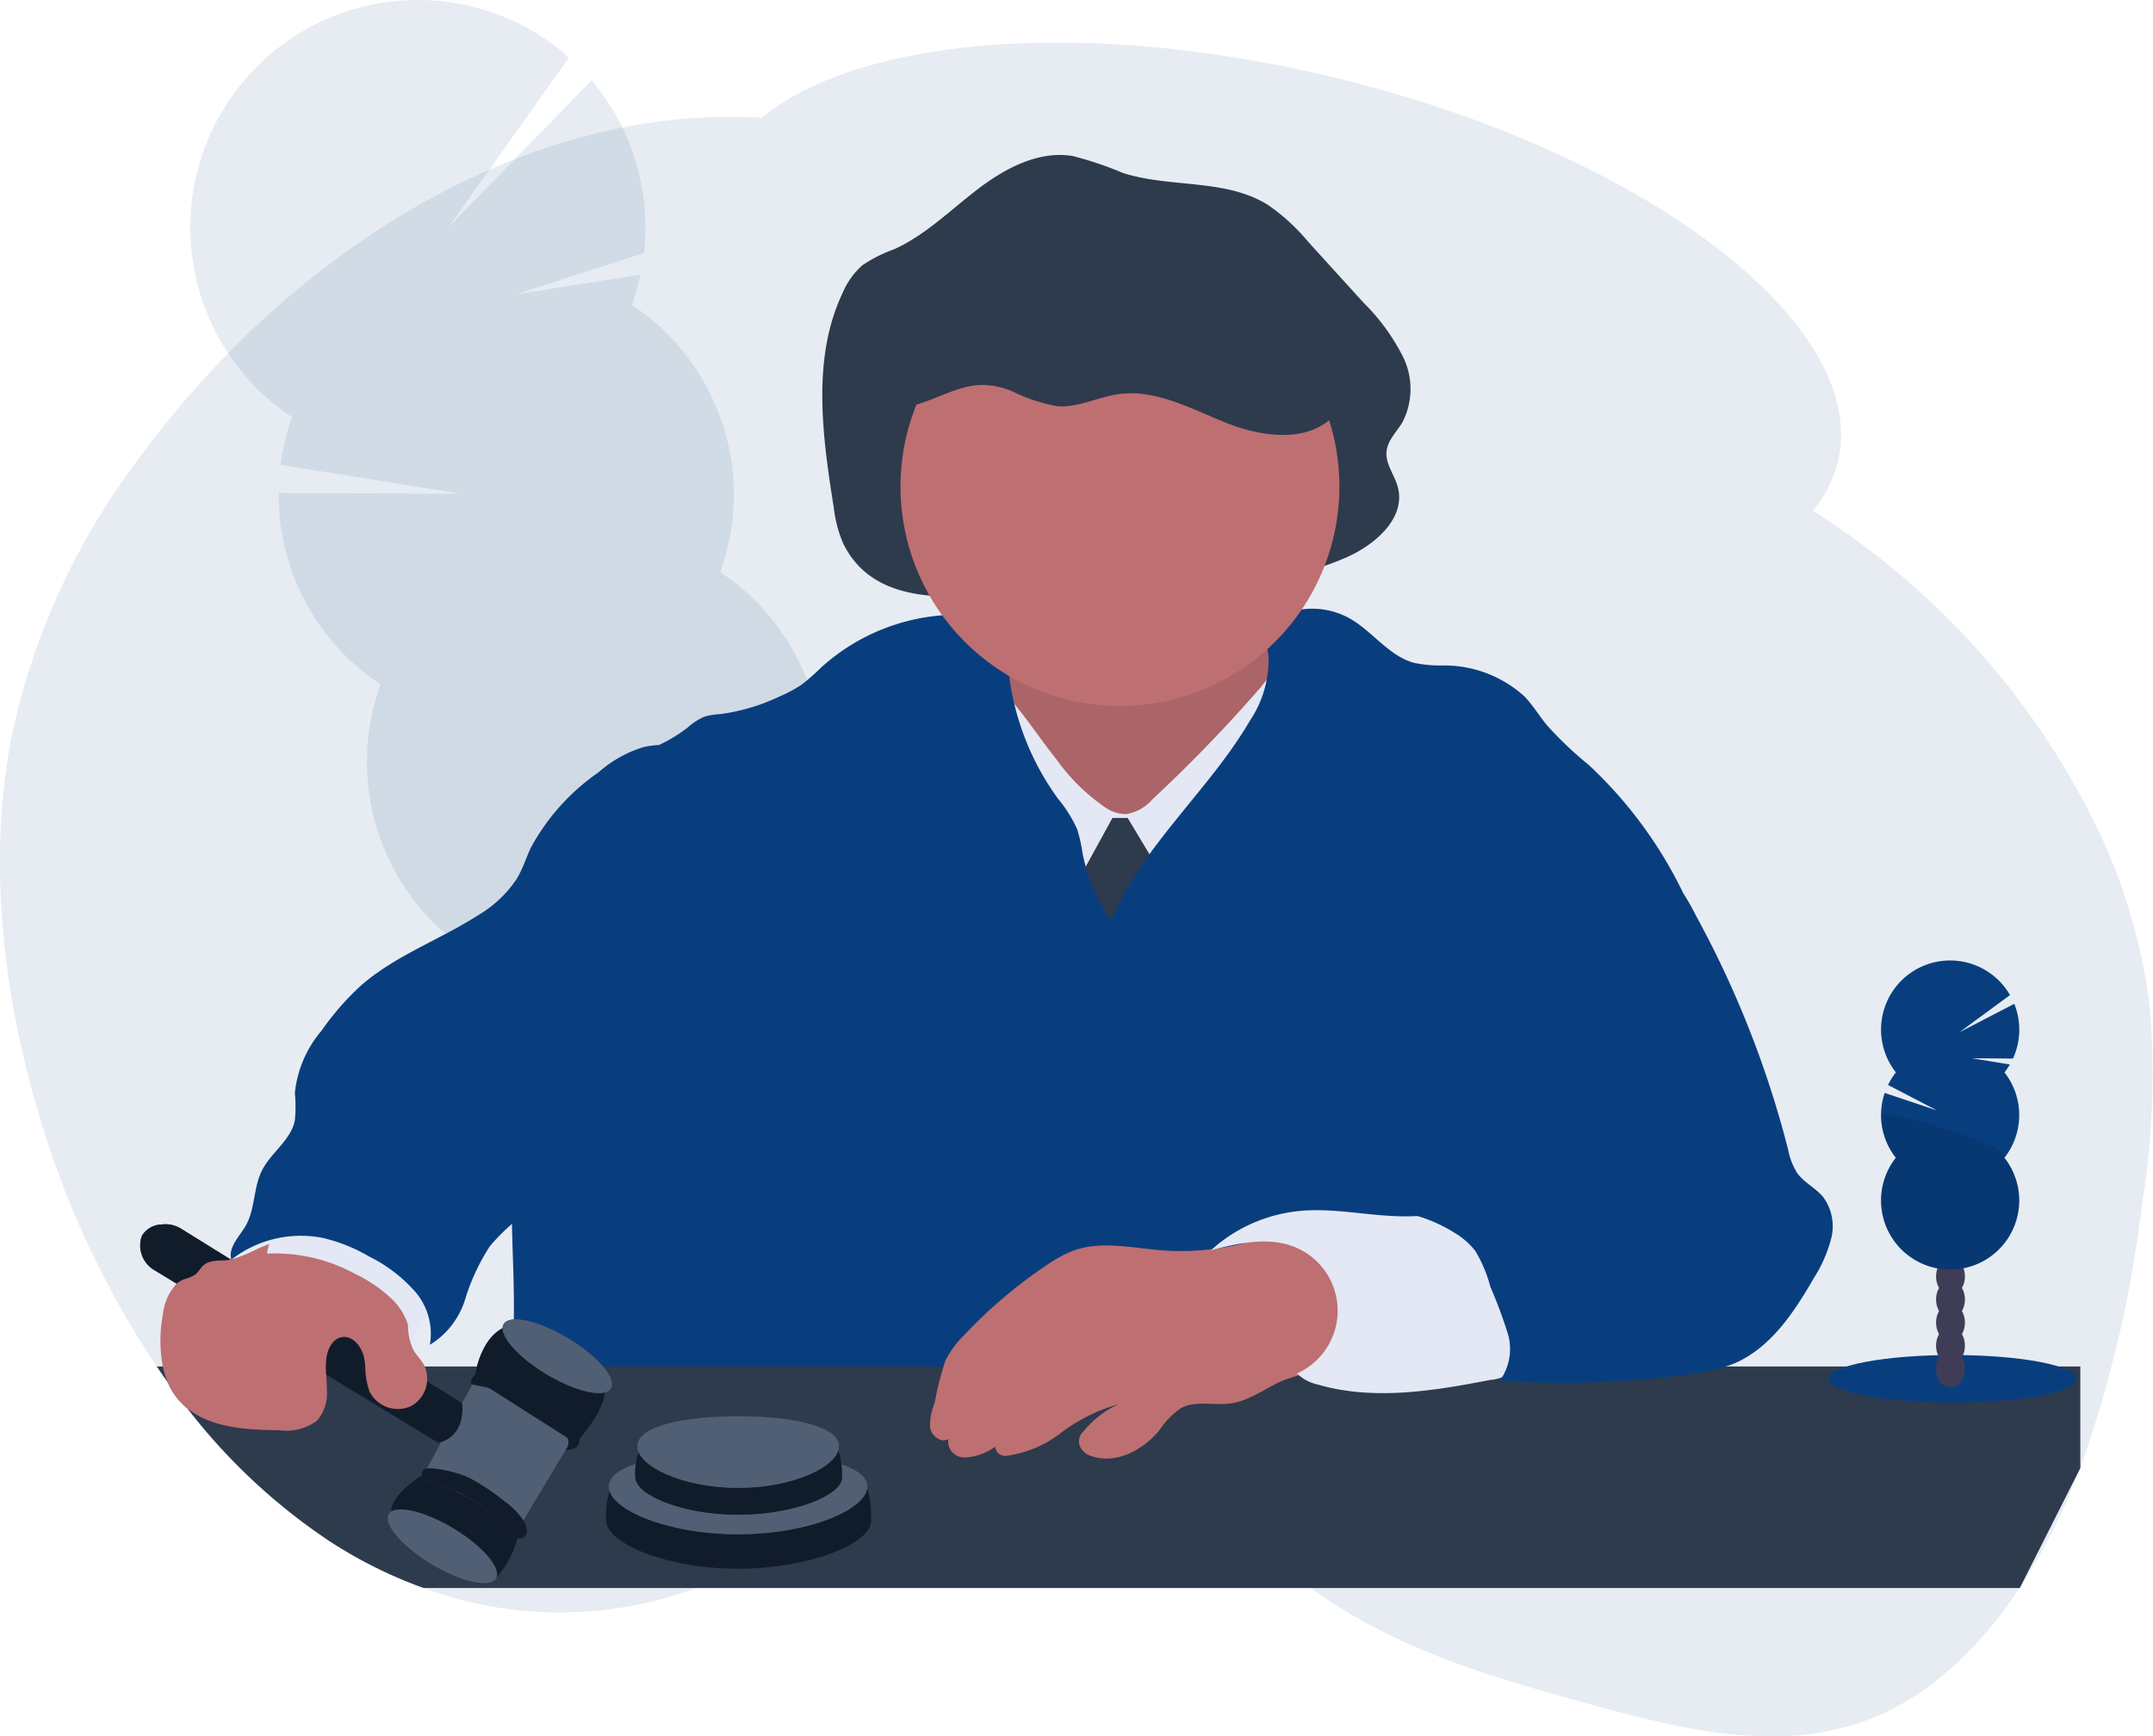 <svg xmlns="http://www.w3.org/2000/svg" width="175.211" height="141.321" viewBox="0 0 175.211 141.321"><g transform="translate(0.015 -0.032)"><path d="M279.465,148.52a47.027,47.027,0,0,0-4.836-15.724A63.134,63.134,0,0,0,252.3,108.261c-.085-.057-.177-.11-.256-.164a9.852,9.852,0,0,0,2.032-3.975c2.709-11.1-15.559-25.087-40.79-31.242-20.248-4.933-38.831-3.328-46.784,3.236-18.551-1.167-37.9,10.248-50.765,27.83a57.023,57.023,0,0,0-10.193,22.129c-2.076,10.177-.835,21.13,2.078,30.952a75.047,75.047,0,0,0,9.643,20.72q.44.647.893,1.28.78,1.091,1.591,2.122a48.656,48.656,0,0,0,11.51,10.771,36.823,36.823,0,0,0,7.725,3.854,31.976,31.976,0,0,0,22.193,0,31.081,31.081,0,0,0,3.508-1.575q.944-.493,1.867-1.061c1.186-.728,2.352-1.542,3.508-2.387,1.6-1.174,3.183-2.412,4.793-3.568l.138-.1a34.022,34.022,0,0,1,5.8-3.5,15.972,15.972,0,0,1,4.183-1.268,14.758,14.758,0,0,1,6.388.5c.393.113.785.242,1.174.384a25.166,25.166,0,0,1,3.663,1.7c5.1,2.829,9.979,7.339,14.986,10.876.707.506,1.434.992,2.155,1.45,6.388,4.054,13.414,6.031,20.367,7.948,7.882,2.175,16.224,4.286,23.85.9,4.42-1.961,8.248-5.679,11.316-10.3a45.719,45.719,0,0,0,3.526-6.4q.748-1.65,1.4-3.359a97.833,97.833,0,0,0,5-21.217A66.013,66.013,0,0,0,279.465,148.52Z" transform="translate(-104.53 -66.495)" fill="#093e7e" opacity="0.1"/><g transform="translate(15.476 0.032)" opacity="0.1"><path d="M414.395,554.768c.055.157.111.309.177.458q1.749-1.37,3.388-2.829a3.279,3.279,0,0,0,1.538-1.414c.315-.3.628-.6.937-.9a4.6,4.6,0,0,0-.43-.423,3.36,3.36,0,0,0-5.81,1.917A6.09,6.09,0,0,0,414.395,554.768Z" transform="translate(-374.828 -460.503)" fill="#3f3d56"/><path d="M403.391,521.523a6.094,6.094,0,0,0,1.738,2.679,3.636,3.636,0,0,0,3.524.909c.081-.028.159-.058.24-.09a3.28,3.28,0,0,0,1.538-1.414,4.574,4.574,0,0,0,.507-1.326,6.341,6.341,0,0,0-1.945-5.874,3.36,3.36,0,0,0-5.81,1.917A6.089,6.089,0,0,0,403.391,521.523Z" transform="translate(-365.766 -433.131)" fill="#3f3d56"/><ellipse cx="3.867" cy="5.062" rx="3.867" ry="5.062" transform="translate(34.09 77.717) rotate(-18.29)" fill="#3f3d56"/><ellipse cx="3.867" cy="5.062" rx="3.867" ry="5.062" transform="translate(32.149 71.844) rotate(-18.29)" fill="#3f3d56"/><ellipse cx="3.867" cy="5.062" rx="3.867" ry="5.062" transform="translate(30.207 65.971) rotate(-18.29)" fill="#3f3d56"/><path d="M228.055,75.192a18.761,18.761,0,0,0,.707-2.465l-10.17,1.605,10.458-3.372a18.565,18.565,0,0,0-4.272-14.044l-11.6,11.889,9.77-13.756a18.521,18.521,0,1,0-22.538,29.28,18.5,18.5,0,0,0-.946,3.87l14.675,2.366L199.313,90.5a18.53,18.53,0,0,0,8.294,15.575,18.519,18.519,0,1,0,27.641-9.139,18.519,18.519,0,0,0-7.187-21.747Z" transform="translate(-192.129 -50.372)" fill="#093e7e"/><path d="M237.961,302.024a18.445,18.445,0,0,0,7.357,9.627,18.519,18.519,0,1,0,27.651-9.146C274.332,298.733,237.314,300.042,237.961,302.024Z" transform="translate(-229.851 -255.942)" opacity="0.1"/></g><path d="M484.7,153.323a10.21,10.21,0,0,1-.764-2.9c-.934-5.867-1.807-12.2.728-17.516a6.225,6.225,0,0,1,1.591-2.221,11.329,11.329,0,0,1,2.573-1.3c2.546-1.146,4.6-3.2,6.835-4.908s4.94-3.13,7.682-2.695a28.141,28.141,0,0,1,4.095,1.376c3.876,1.255,8.349.437,11.83,2.613a16.415,16.415,0,0,1,3.29,3.02l4.5,4.951a16.826,16.826,0,0,1,3.2,4.394,5.932,5.932,0,0,1-.046,5.317c-.472.79-1.218,1.475-1.3,2.4-.088,1.008.644,1.874.911,2.847.707,2.569-1.887,4.774-4.252,5.789-7.148,3.059-15.013,2.707-22.58,2.581C497.353,156.974,487.95,159.932,484.7,153.323Z" transform="translate(-416.095 -109.059)" fill="#2d3b4d"/><path d="M536.243,333.576a6.9,6.9,0,0,1-2.62,2.762,6.812,6.812,0,0,1-3.453,1.5c2.24,2.88,5.3,5,8.3,7.072a18.483,18.483,0,0,0,4.4,2.47,23.958,23.958,0,0,0,4.542.831,33.076,33.076,0,0,0,5.835.6,13.156,13.156,0,0,0,9.12-4.51,16.936,16.936,0,0,0,3.989-9.482,6.041,6.041,0,0,1-3.379-1.457,11.923,11.923,0,0,1-3.156-3.278,16.271,16.271,0,0,1-1.627-4.662c-4.121-.124-8.243-.246-12.366-.166a19.472,19.472,0,0,0-4.47.46c-1.4.354-4.309,1.266-5.159,2.523-.49.725,0,1.471.177,2.253A5.076,5.076,0,0,1,536.243,333.576Z" transform="translate(-454.925 -276.598)" fill="#be6f72"/><path d="M536.243,333.576a6.9,6.9,0,0,1-2.62,2.762,6.812,6.812,0,0,1-3.453,1.5c2.24,2.88,5.3,5,8.3,7.072a18.483,18.483,0,0,0,4.4,2.47,23.958,23.958,0,0,0,4.542.831,33.076,33.076,0,0,0,5.835.6,13.156,13.156,0,0,0,9.12-4.51,16.936,16.936,0,0,0,3.989-9.482,6.041,6.041,0,0,1-3.379-1.457,11.923,11.923,0,0,1-3.156-3.278,16.271,16.271,0,0,1-1.627-4.662c-4.121-.124-8.243-.246-12.366-.166a19.472,19.472,0,0,0-4.47.46c-1.4.354-4.309,1.266-5.159,2.523-.49.725,0,1.471.177,2.253A5.076,5.076,0,0,1,536.243,333.576Z" transform="translate(-454.925 -276.598)" opacity="0.1"/><path d="M543.894,360.131a15.886,15.886,0,0,0,4.01,3.923,3.051,3.051,0,0,0,1.618.511,3.643,3.643,0,0,0,2.173-1.22,119.389,119.389,0,0,0,8.84-9.155,10.03,10.03,0,0,1,2.962-2.64,179.75,179.75,0,0,1,.842,29.311,1.061,1.061,0,0,1-.124.53,1.089,1.089,0,0,1-.912.334c-9.981.375-20.361.675-29.5-3.359a20.348,20.348,0,0,0,.592-5.907,46.223,46.223,0,0,1,1.448-9.645c.384-1.551.82-3.087,1.284-4.615.385-1.28.679-3.536,1.54-4.5C540.644,355.465,542.23,358.062,543.894,360.131Z" transform="translate(-457.914 -298.267)" fill="#e3e8f4"/><path d="M498,376.54h1.238l3.183,5.3-3.359,8.31-4.067-8.133Z" transform="translate(-407.484 -309.938)" fill="#2d3b4d"/><path d="M386.969,355.967a14.851,14.851,0,0,1-2.33-5.577,11.989,11.989,0,0,0-.433-1.9,10.588,10.588,0,0,0-1.54-2.451,21.731,21.731,0,0,1-3.969-9.852c-.219-1.616-.366-3.467-1.671-4.445a4.715,4.715,0,0,0-2.939-.69,16.553,16.553,0,0,0-10.7,4.284,17.684,17.684,0,0,1-1.547,1.365,9.932,9.932,0,0,1-1.768.962,16.13,16.13,0,0,1-4.91,1.473,5.383,5.383,0,0,0-1.294.214,5.026,5.026,0,0,0-1.358.884,12.529,12.529,0,0,1-4.631,2.235,93.226,93.226,0,0,0-5.481,17.1c-.32,1.459-.606,2.928-1.043,4.357-.6,1.98-1.491,3.869-2.083,5.852-2.355,7.895.118,16.495-1.467,24.576l85.056.117c-1.337-2.074-.856-4.708-.971-7.173a52.874,52.874,0,0,0-1.084-6.728,72.006,72.006,0,0,1-.909-11.36,11.674,11.674,0,0,1,.591-4.744c1.165-2.778,4.189-4.243,7.051-5.186a10.631,10.631,0,0,0,3.89-1.819,7.493,7.493,0,0,0,2.039-3.89,35.224,35.224,0,0,0-7.6-10.278,29.546,29.546,0,0,1-3.465-3.3c-.612-.759-1.119-1.6-1.795-2.3a9.692,9.692,0,0,0-6.676-2.514,10.668,10.668,0,0,1-2.242-.2c-2.09-.53-3.421-2.573-5.3-3.63a6.241,6.241,0,0,0-4.309-.661,2.888,2.888,0,0,0-2.385,1.9,5.6,5.6,0,0,0,.092,1.8,8.951,8.951,0,0,1-1.5,5.257C394.945,345.365,389.5,349.837,386.969,355.967Z" transform="translate(-296.568 -280.984)" fill="#093e7e"/><path d="M554.713,191.22a17.858,17.858,0,1,1-8.287-15.08A17.857,17.857,0,0,1,554.713,191.22Z" transform="translate(-445.728 -151.581)" fill="#be6f72"/><path d="M333.2,687.651V679.38H176.66q.44.647.893,1.28a5.557,5.557,0,0,0,.925,1.483,5.369,5.369,0,0,0,.672.645,48.659,48.659,0,0,0,11.51,10.771,36.823,36.823,0,0,0,7.725,3.854H328.275Z" transform="translate(-163.919 -568.134)" fill="#2d3b4d"/><path d="M551.289,618.323c-2.4-.191-4.894-.789-7.154.039a10.368,10.368,0,0,0-2.177,1.188,39.075,39.075,0,0,0-6.7,5.69,7.929,7.929,0,0,0-1.508,2.039,24.084,24.084,0,0,0-.884,3.478,4.562,4.562,0,0,0-.37,2.005c.117.677.9,1.284,1.483.923h0a1.3,1.3,0,0,0,1.328,1.5,4.381,4.381,0,0,0,2.475-.872h0a.838.838,0,0,0,.884.748,9.327,9.327,0,0,0,4.305-1.74,14.3,14.3,0,0,1,4.873-2.475,7.9,7.9,0,0,0-2.855,2.208,1.087,1.087,0,0,0-.246,1.347,1.572,1.572,0,0,0,.845.667c2.019.707,4.213-.463,5.561-2.086a6.619,6.619,0,0,1,1.768-1.812c1.2-.645,2.68-.193,4.031-.38,1.5-.205,2.76-1.183,4.137-1.814a33.848,33.848,0,0,1,5.835-1.559,1.061,1.061,0,0,0,.615-.318,1.1,1.1,0,0,0,.15-.679,50.555,50.555,0,0,0-.546-7.235,2.519,2.519,0,0,0-.345-1.093,2.581,2.581,0,0,0-1.777-.817,21.158,21.158,0,0,0-3.319-.569,11.325,11.325,0,0,0-2.992.865A20.749,20.749,0,0,1,551.289,618.323Z" transform="translate(-456.818 -516.536)" fill="#be6f72"/><path d="M669.028,607.522a12.553,12.553,0,0,0-7.118,3.183c2.2-.557,4.578-1.107,6.7-.3a5.591,5.591,0,0,1,.294,10.333,3.474,3.474,0,0,0,1.688.9c4.535,1.323,9.39.53,14.028-.371a3.531,3.531,0,0,0,2.286-1.08,3.483,3.483,0,0,0,.407-2.265,16.342,16.342,0,0,0-1.34-6.611,6.2,6.2,0,0,0-6.71-3.435C675.846,608.24,672.451,607.176,669.028,607.522Z" transform="translate(-563.373 -508.923)" fill="#e3e8f4"/><path d="M767.929,441.173a19.638,19.638,0,0,1,3.494,4.931,81.736,81.736,0,0,1,7.5,19.049,5.525,5.525,0,0,0,.72,1.872c.566.8,1.526,1.238,2.143,1.991a4.043,4.043,0,0,1,.64,3.359,11.271,11.271,0,0,1-1.414,3.225c-1.611,2.79-3.511,5.67-6.469,6.945a14.783,14.783,0,0,1-3.929.925,77.114,77.114,0,0,1-15.167.49,4.38,4.38,0,0,0,.656-3.856,38.512,38.512,0,0,0-1.415-3.8,11.129,11.129,0,0,0-1.224-2.912,5.935,5.935,0,0,0-1.662-1.462,12.035,12.035,0,0,0-4.8-1.761,12.766,12.766,0,0,1,4.456-1.768,6.437,6.437,0,0,0,3.971-2.528,6.312,6.312,0,0,0,.686-2.783,23.593,23.593,0,0,0-1-8.572c-.569-1.844-1.376-3.771-.884-5.635a8.406,8.406,0,0,1,1.368-2.56,15.162,15.162,0,0,1,3.77-4.2,9.4,9.4,0,0,1,4.588-1.446C765.169,440.6,767.009,440.3,767.929,441.173Z" transform="translate(-633.418 -371.544)" fill="#093e7e"/><path d="M405.019,730.892c-.014,1.846-5.034,3.89-10.842,3.89s-10.656-2.039-10.734-3.89c-.271-6.42,4.924-2.806,10.734-2.806S405.072,723.5,405.019,730.892Z" transform="translate(-334.133 -607.071)" fill="#3f3d56"/><path d="M405.019,730.892c-.014,1.846-5.034,3.89-10.842,3.89s-10.656-2.039-10.734-3.89c-.271-6.42,4.924-2.806,10.734-2.806S405.072,723.5,405.019,730.892Z" transform="translate(-334.133 -607.071)" fill="#111c2b"/><path d="M405.747,721.574c0,1.848-4.71,3.89-10.518,3.89s-10.518-2.037-10.518-3.89,4.708-2.8,10.518-2.8S405.747,719.728,405.747,721.574Z" transform="translate(-335.184 -600.559)" fill="#3f3d56"/><path d="M405.747,721.574c0,1.848-4.71,3.89-10.518,3.89s-10.518-2.037-10.518-3.89,4.708-2.8,10.518-2.8S405.747,719.728,405.747,721.574Z" transform="translate(-335.184 -600.559)" fill="#505f74"/><path d="M413.694,715.216c-.011,1.441-3.925,3.029-8.457,3.029s-8.31-1.591-8.374-3.029c-.21-5.007,3.842-2.189,8.374-2.189S413.736,709.452,413.694,715.216Z" transform="translate(-345.182 -594.93)" fill="#3f3d56"/><path d="M413.694,715.216c-.011,1.441-3.925,3.029-8.457,3.029s-8.31-1.591-8.374-3.029c-.21-5.007,3.842-2.189,8.374-2.189S413.736,709.452,413.694,715.216Z" transform="translate(-345.182 -594.93)" fill="#111c2b"/><path d="M414.26,704.744c0,1.611-3.672,3.386-8.2,3.386s-8.206-1.768-8.206-3.386,3.674-2.444,8.206-2.444S414.26,703.131,414.26,704.744Z" transform="translate(-346.001 -587.001)" fill="#3f3d56"/><path d="M414.26,704.744c0,1.611-3.672,3.386-8.2,3.386s-8.206-1.768-8.206-3.386,3.674-2.444,8.206-2.444S414.26,703.131,414.26,704.744Z" transform="translate(-346.001 -587.001)" fill="#505f74"/><path d="M293.1,736.883a7.98,7.98,0,0,0,1.819-3.635c.267-1.924-7.585-4.878-7.585-4.878s-2.723,1.591-2.815,3.082C284.52,731.452,289.732,737.053,293.1,736.883Z" transform="translate(-252.708 -608.462)" fill="#3f3d56"/><path d="M293.1,736.883a7.98,7.98,0,0,0,1.819-3.635c.267-1.924-7.585-4.878-7.585-4.878s-2.723,1.591-2.815,3.082C284.52,731.452,289.732,737.053,293.1,736.883Z" transform="translate(-252.708 -608.462)" fill="#111c2b" opacity="0.999"/><ellipse cx="1.708" cy="5.089" rx="1.708" ry="5.089" transform="translate(30.716 124.727) rotate(-59.03)" fill="#2d3b4d"/><ellipse cx="1.708" cy="5.089" rx="1.708" ry="5.089" transform="translate(30.748 124.727) rotate(-59.03)" fill="#505f74"/><path d="M202.971,646.576l4.466-7.445-4.542-3.858-3.541-.663-1.105,1.993-3.108,5.767Z" transform="translate(-160.65 -522.379)" fill="#3f3d56"/><path d="M202.971,646.576l4.466-7.445-4.542-3.858-3.541-.663-1.105,1.993-3.108,5.767Z" transform="translate(-160.65 -522.379)" fill="#505f74"/><path d="M331.158,669.653s3.016-3.206,2.242-4.938-4.864-5.205-7.468-4.677-3.022,4.369-3.022,4.369Z" transform="translate(-284.311 -552.167)" fill="#3f3d56"/><path d="M331.158,669.653s3.016-3.206,2.242-4.938-4.864-5.205-7.468-4.677-3.022,4.369-3.022,4.369Z" transform="translate(-284.311 -552.167)" fill="#111c2b"/><path d="M170.2,617.617l23.1,14.053s2.2-.285,1.957-3.225l-22.883-14.2a2.369,2.369,0,0,0-1.561-.336,1.908,1.908,0,0,0-1.607.909,2.012,2.012,0,0,0-.127.472A2.332,2.332,0,0,0,170.2,617.617Z" transform="translate(-157.662 -514.217)" fill="#3f3d56"/><path d="M170.2,617.617l23.1,14.053s2.2-.285,1.957-3.225l-22.883-14.2a2.369,2.369,0,0,0-1.561-.336,1.908,1.908,0,0,0-1.607.909,2.012,2.012,0,0,0-.127.472A2.332,2.332,0,0,0,170.2,617.617Z" transform="translate(-157.662 -514.217)" fill="#111c2b"/><path d="M306.632,731.987a.567.567,0,0,0,.518-.428,1.341,1.341,0,0,0-.311-1.1A5.9,5.9,0,0,0,305.407,729a18.529,18.529,0,0,0-2.917-1.945,8.906,8.906,0,0,0-1.924-.606,6.54,6.54,0,0,0-1.513-.166.446.446,0,0,0-.274.787h0a2.246,2.246,0,0,0,.774.325,14.244,14.244,0,0,1,3.846,1.9,12.07,12.07,0,0,1,1.8,1.414C305.564,731.074,306.035,732,306.632,731.987Z" transform="translate(-264.315 -606.74)" fill="#3f3d56"/><path d="M306.632,731.987a.567.567,0,0,0,.518-.428,1.341,1.341,0,0,0-.311-1.1A5.9,5.9,0,0,0,305.407,729a18.529,18.529,0,0,0-2.917-1.945,8.906,8.906,0,0,0-1.924-.606,6.54,6.54,0,0,0-1.513-.166.446.446,0,0,0-.274.787h0a2.246,2.246,0,0,0,.774.325,14.244,14.244,0,0,1,3.846,1.9,12.07,12.07,0,0,1,1.8,1.414C305.564,731.074,306.035,732,306.632,731.987Z" transform="translate(-264.315 -606.74)" fill="#111c2b" opacity="0.999"/><path d="M328.892,688.434s2.267.055.391-2.224-5.232-4.54-7.62-4.029c0,0-.99.82-.134.962.812.134,4.6.884,6.337,2.993a4.52,4.52,0,0,0,.635.626C328.908,687.094,329.458,687.723,328.892,688.434Z" transform="translate(-282.886 -570.379)" fill="#111c2b"/><ellipse cx="1.708" cy="5.089" rx="1.708" ry="5.089" transform="translate(40.096 109.261) rotate(-59.03)" fill="#3f3d56"/><ellipse cx="1.708" cy="5.089" rx="1.708" ry="5.089" transform="translate(40.096 109.261) rotate(-59.03)" fill="#505f74"/><path d="M200.045,632.484a2.529,2.529,0,0,1-1.262,2.005,2.573,2.573,0,0,1-3.411-1.155,6.086,6.086,0,0,1-.354-2.053,6.735,6.735,0,0,0-.092-.682c-.177-.911-.93-1.878-1.841-1.7-.751.147-1.147.99-1.238,1.75a5.752,5.752,0,0,0-.035.629c0,.219.009.439.021.658.025.449.064.9.062,1.349a3.3,3.3,0,0,1-.829,2.429,4.226,4.226,0,0,1-3.034.759c-2.615-.027-5.525-.177-7.493-1.786a5.362,5.362,0,0,1-.672-.645,5.556,5.556,0,0,1-.925-1.483,6.858,6.858,0,0,1-.4-1.28,11.4,11.4,0,0,1,.012-4.254,4.24,4.24,0,0,1,1.121-2.484,2.017,2.017,0,0,1,.53-.334,4.155,4.155,0,0,0,.957-.387c.278-.21.458-.592.751-.822.589-.461,1.483-.263,2.173-.419h.03l.037-.011a13.65,13.65,0,0,0,2.134-.884c.3-.129.6-.253.909-.363a5.227,5.227,0,0,1,2.387-.354,13.689,13.689,0,0,1,7.651,3.842,4.467,4.467,0,0,1,1.022,1.567,5.8,5.8,0,0,1,.244,1.519,4.624,4.624,0,0,0,.447,2.072c.219.375.541.681.769,1.061a2.011,2.011,0,0,1,.138.267A2.428,2.428,0,0,1,200.045,632.484Z" transform="translate(-165.307 -520.035)" fill="#be6f72"/><path d="M234.609,617.053a11.414,11.414,0,0,1,2.992,2.06,5.039,5.039,0,0,1,1.524,3.227,15.249,15.249,0,0,0,1.9-2.919,3.224,3.224,0,0,0,.384-2.64,2.942,2.942,0,0,0-.72-.937,11.013,11.013,0,0,0-5.895-2.68c-2.339-.37-7.012-1.176-7.371,2.229A13.614,13.614,0,0,1,234.609,617.053Z" transform="translate(-205.704 -513.331)" fill="#e3e8f4"/><path d="M249.829,390.56c-1.731.748-3.757.219-5.587.672a9.966,9.966,0,0,0-3.609,2.039,17.716,17.716,0,0,0-5.508,6.134c-.382.824-.654,1.7-1.112,2.475a9.461,9.461,0,0,1-3.156,3.006c-3.149,2.03-6.805,3.3-9.608,5.785a21.922,21.922,0,0,0-3.147,3.616,9.23,9.23,0,0,0-2.18,5.1,11.2,11.2,0,0,1,0,2.2c-.311,1.618-1.945,2.622-2.682,4.1-.707,1.406-.539,3.142-1.326,4.5-.516.884-1.452,1.768-1.156,2.744a9.194,9.194,0,0,1,7.426-1.768,13.39,13.39,0,0,1,3.755,1.5,12.236,12.236,0,0,1,3.731,2.829,5.238,5.238,0,0,1,1.238,4.372,6.606,6.606,0,0,0,2.871-3.7,17.01,17.01,0,0,1,2.016-4.328,16.143,16.143,0,0,1,1.726-1.752c3.308-3.135,5.693-7.1,8.034-11q3.621-6.043,7.239-12.094a24.7,24.7,0,0,0,1.823-3.455C252.237,399.462,251.187,394.713,249.829,390.56Z" transform="translate(-191.941 -330.38)" fill="#093e7e"/><ellipse cx="10.08" cy="1.938" rx="10.08" ry="1.938" transform="translate(148.806 110.315)" fill="#093e7e"/><ellipse cx="1.174" cy="1.536" rx="1.174" ry="1.536" transform="translate(157.542 109.894)" fill="#3f3d56"/><ellipse cx="1.174" cy="1.536" rx="1.174" ry="1.536" transform="translate(157.542 108.014)" fill="#3f3d56"/><ellipse cx="1.174" cy="1.536" rx="1.174" ry="1.536" transform="translate(157.542 106.137)" fill="#3f3d56"/><ellipse cx="1.174" cy="1.536" rx="1.174" ry="1.536" transform="translate(157.542 104.259)" fill="#3f3d56"/><ellipse cx="1.174" cy="1.536" rx="1.174" ry="1.536" transform="translate(157.542 102.381)" fill="#3f3d56"/><ellipse cx="1.174" cy="1.536" rx="1.174" ry="1.536" transform="translate(157.542 100.503)" fill="#3f3d56"/><ellipse cx="1.174" cy="1.536" rx="1.174" ry="1.536" transform="translate(157.542 98.626)" fill="#3f3d56"/><path d="M980.364,501.629a5.7,5.7,0,0,0,.437-.642l-3.084-.507,3.335.025a5.633,5.633,0,0,0,.108-4.454l-4.475,2.321,4.127-3.034a5.623,5.623,0,1,0-9.286,6.291,5.731,5.731,0,0,0-.64,1.025l4,2.081-4.272-1.434a5.626,5.626,0,0,0,.905,5.279,5.623,5.623,0,1,0,8.84,0,5.626,5.626,0,0,0,0-6.952Z" transform="translate(-817.253 -414.319)" fill="#093e7e"/><path d="M970.34,563.274a5.6,5.6,0,0,0,1.2,3.476,5.623,5.623,0,1,0,8.84,0C981.134,565.794,970.34,562.643,970.34,563.274Z" transform="translate(-817.269 -472.488)" opacity="0.1"/><path d="M524.887,167.705a13.385,13.385,0,0,0,3.773,1.254c1.685.113,3.276-.746,4.951-.983,3.068-.433,5.98,1.238,8.862,2.373s6.595,1.605,8.708-.659c1.795-1.925,1.547-5.127.1-7.32s-3.8-3.61-6.13-4.832a27.433,27.433,0,0,0-8.114-3.048c-6.075-1.006-12.248,1.506-17.288,5.044a11.112,11.112,0,0,0-4.125,4.42,5.055,5.055,0,0,0-.2,3.524c.647,1.818,1.072,1.6,2.413,1.128C520.4,167.7,521.92,166.57,524.887,167.705Z" transform="translate(-442.6 -135.864)" fill="#2d3b4d"/></g></svg>